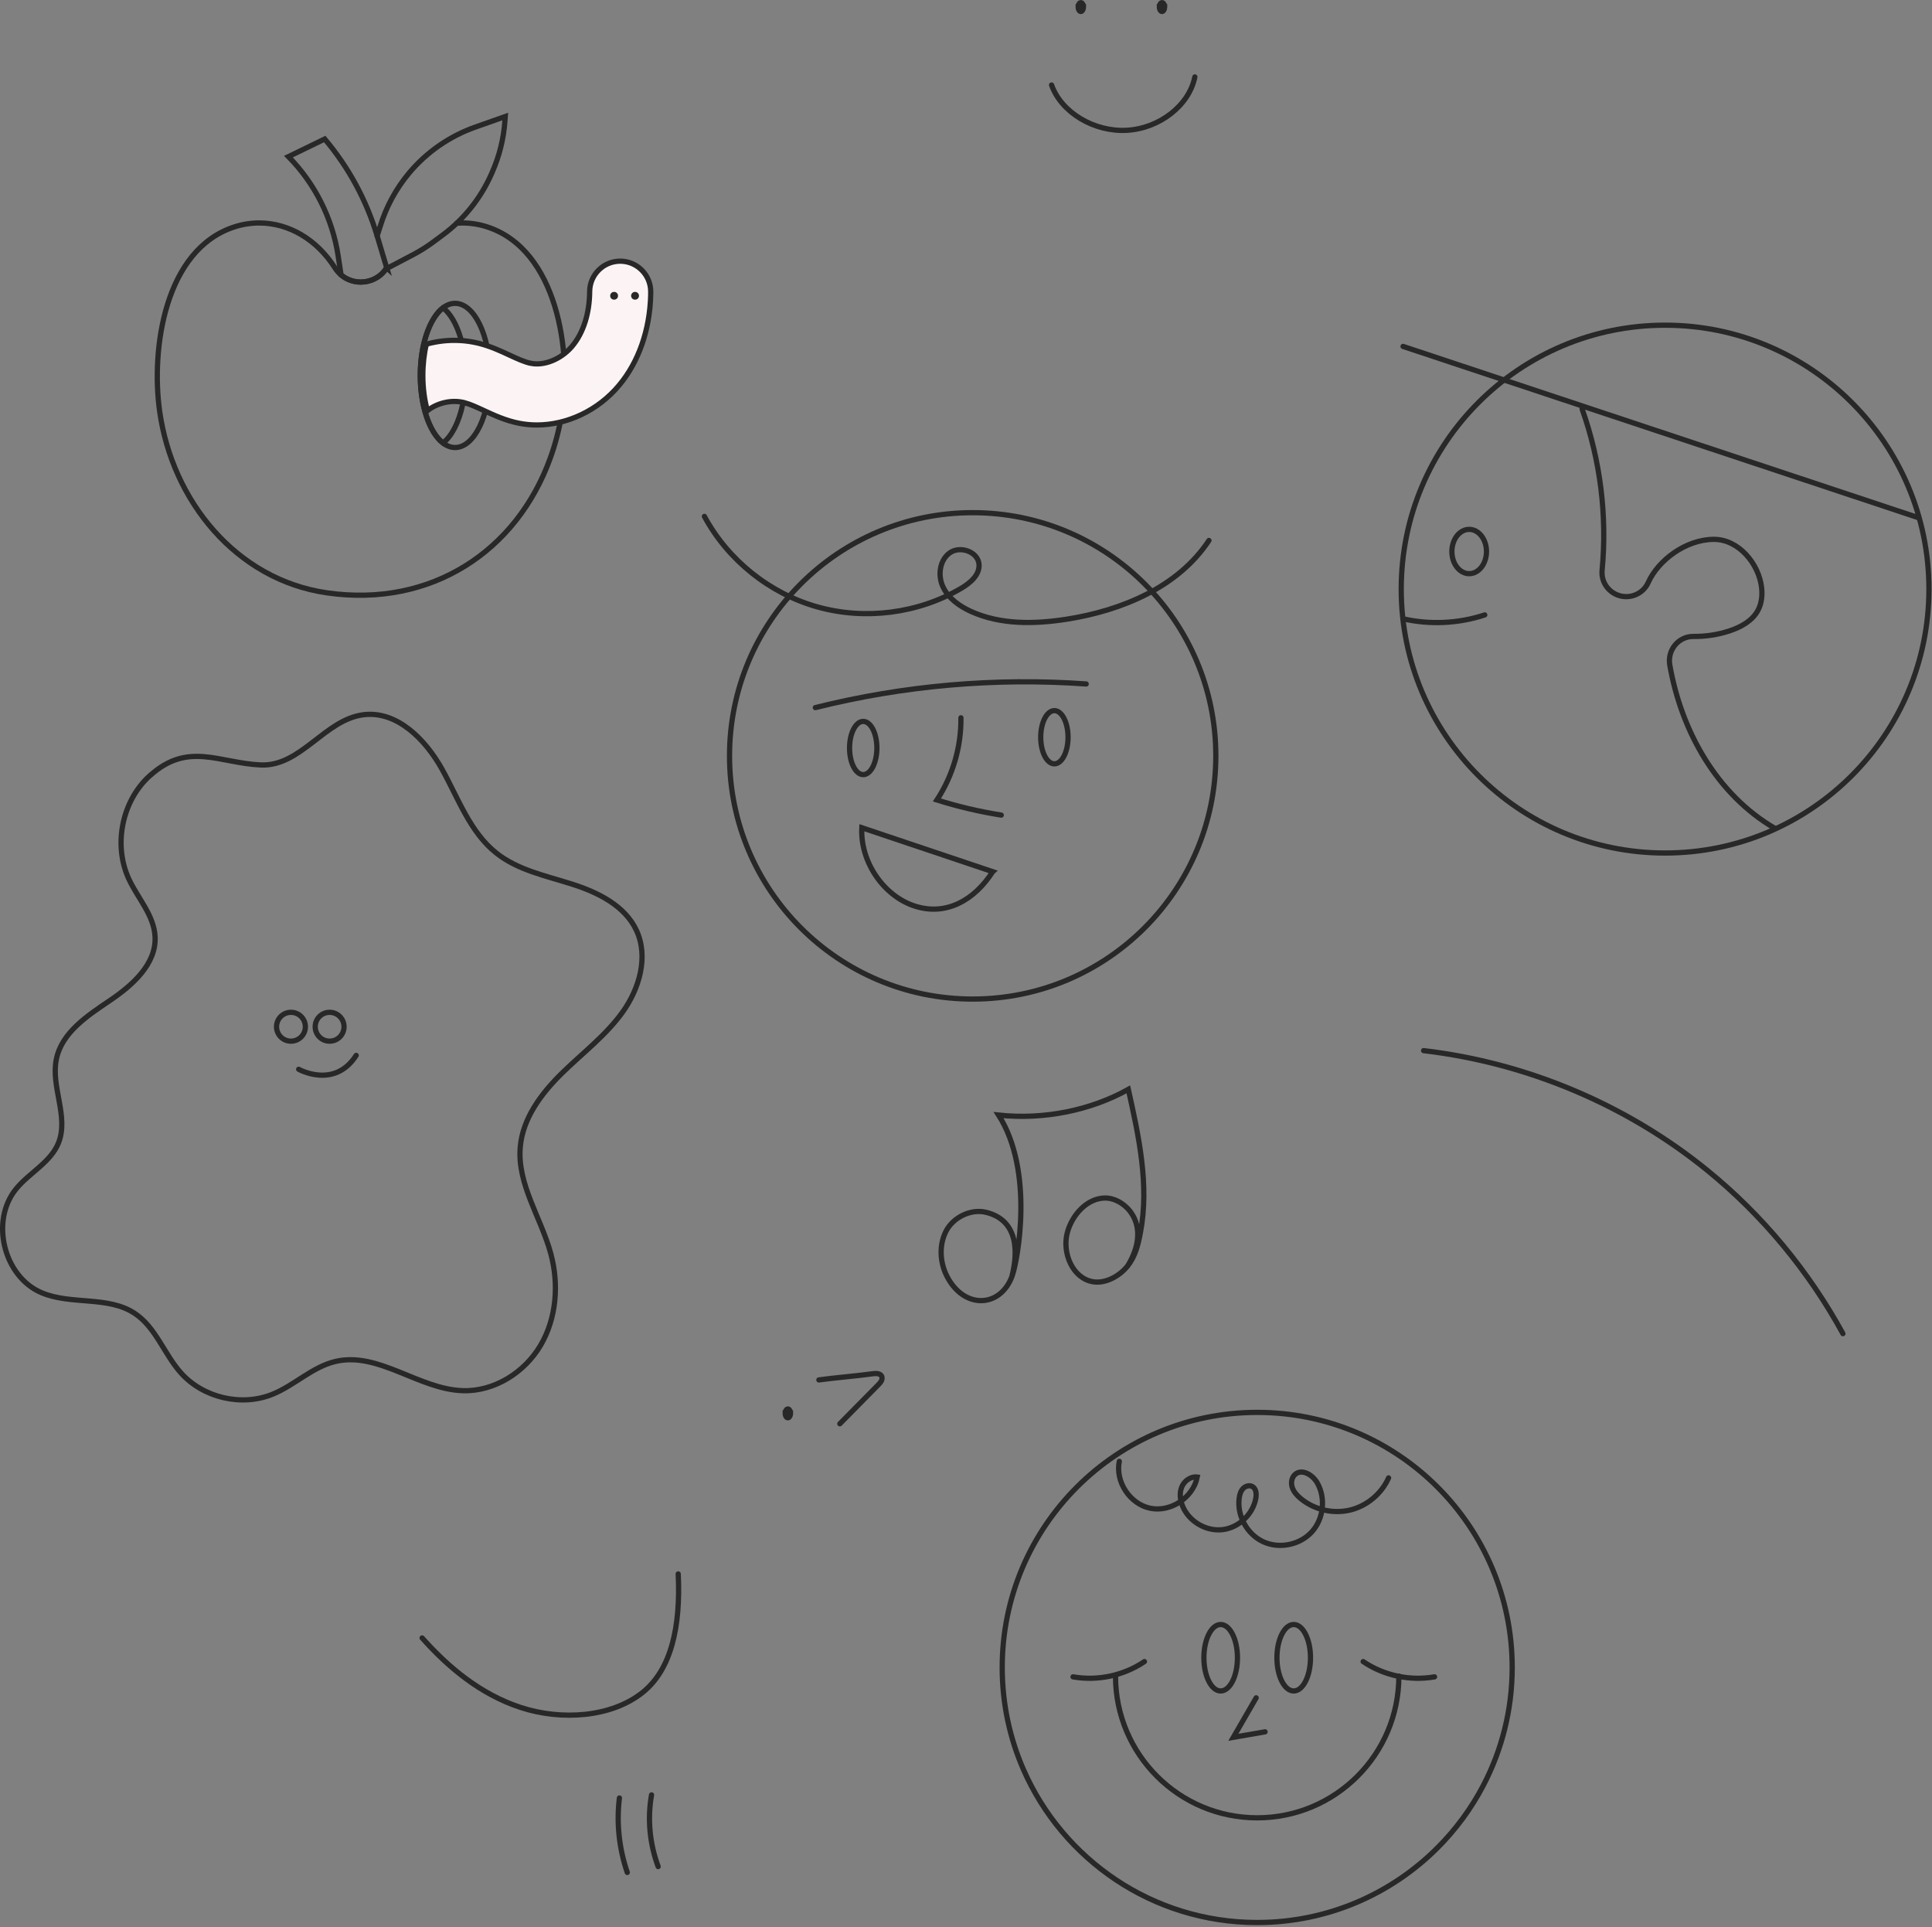 <?xml version="1.0" encoding="utf-8"?>
<svg xmlns="http://www.w3.org/2000/svg" fill="none" height="100%" overflow="visible" preserveAspectRatio="none" style="display: block;" viewBox="0 0 738 736" width="100%">
<rect x="0" y="0" width="738" height="736" fill="#808080" stroke="none"/>
<g id="Outline">
<path d="M57.3 296.17C46.6 305.78 43.16 322.66 49.23 335.73C52.67 343.12 58.87 349.63 59.24 357.79C59.71 368.2 50.6 376.28 42 382.09C33.4 387.9 23.63 394.28 21.53 404.49C19.35 415.06 26.37 426.48 22.34 436.48C19.34 443.92 11.28 447.81 6.19 454C-3.85 466.19 1.37 487.57 15.88 493.7C27.19 498.48 41.27 494.81 51.5 501.62C59.52 506.95 62.7 517.14 69.12 524.33C77.65 533.88 92.33 537.28 104.16 532.45C112.54 529.03 119.35 522 128.17 519.94C144.59 516.09 159.98 530.62 176.84 531.11C188.83 531.46 200.39 524.16 206.5 513.78C212.6 503.4 213.55 490.42 210.4 478.79C206.68 465.05 197.52 452.28 198.73 438.09C199.66 427.1 206.76 417.62 214.61 409.91C222.46 402.2 231.41 395.48 237.83 386.52C244.24 377.57 247.77 365.43 243.16 355.42C238.77 345.89 228.39 340.79 218.44 337.63C208.48 334.46 197.82 332.31 189.61 325.81C179.54 317.84 175.08 304.92 168.81 293.68C162.53 282.45 151.77 271.48 139.04 272.94C124.07 274.66 114.97 292.87 99.53 292.14C83.52 291.38 71.86 283.13 57.32 296.18L57.3 296.17Z" id="Vector" stroke="#282829" stroke-linecap="round" stroke-width="2"/>
<path d="M111.14 397.63C114.183 397.63 116.65 395.163 116.65 392.12C116.65 389.077 114.183 386.61 111.14 386.61C108.097 386.61 105.63 389.077 105.63 392.12C105.63 395.163 108.097 397.63 111.14 397.63Z" id="Vector_2" stroke="#282829" stroke-linecap="round" stroke-width="2"/>
<path d="M125.91 397.63C128.953 397.63 131.42 395.163 131.42 392.12C131.42 389.077 128.953 386.61 125.91 386.61C122.867 386.61 120.4 389.077 120.4 392.12C120.4 395.163 122.867 397.63 125.91 397.63Z" id="Vector_3" stroke="#282829" stroke-linecap="round" stroke-width="2"/>
<path d="M535.951 132.3L732.991 197.77" id="Vector_4" stroke="#282829" stroke-linecap="round" stroke-width="2"/>
<path d="M604.351 156.22C611.351 175.87 613.951 197.06 611.981 217.82C611.501 222.85 615.241 227.31 620.271 227.81C624.211 228.21 627.991 226.07 629.611 222.45C633.361 214.07 643.881 205.98 654.741 205.98C664.041 205.98 671.861 215.18 672.911 224.42C673.241 227.34 672.931 230.39 671.571 232.99C669.431 237.08 665.031 239.49 660.651 240.94C656.221 242.4 651.551 243.11 646.881 243.06C641.161 243 636.861 248.27 637.831 253.91C642.231 279.32 655.921 303.56 678.031 316.38" id="Vector_5" stroke="#282829" stroke-linecap="round" stroke-width="2"/>
<path d="M561.211 219.09C564.861 219.09 567.821 215.302 567.821 210.63C567.821 205.958 564.861 202.17 561.211 202.17C557.56 202.17 554.601 205.958 554.601 210.63C554.601 215.302 557.56 219.09 561.211 219.09Z" id="Vector_6" stroke="#282829" stroke-linecap="round" stroke-width="2"/>
<path d="M535.951 236.32C546.231 238.67 557.151 238.15 567.161 234.84" id="Vector_7" stroke="#282829" stroke-linecap="round" stroke-width="2"/>
<path d="M577.641 636.81C577.641 653.11 573.631 668.47 566.551 681.98C561.951 690.76 556.051 698.75 549.101 705.69C531.481 723.32 507.121 734.22 480.231 734.22C440.301 734.22 405.971 710.18 390.941 675.79C385.721 663.85 382.831 650.67 382.831 636.81C382.831 609.91 393.741 585.56 411.361 567.93C428.991 550.3 453.331 539.4 480.231 539.4C534.021 539.4 577.641 583.01 577.641 636.81Z" id="Vector_8" stroke="#282829" stroke-linecap="round" stroke-width="2"/>
<path d="M466.281 645.79C469.821 645.79 472.691 640.109 472.691 633.1C472.691 626.092 469.821 620.41 466.281 620.41C462.74 620.41 459.871 626.092 459.871 633.1C459.871 640.109 462.74 645.79 466.281 645.79Z" id="Vector_9" stroke="#282829" stroke-linecap="round" stroke-width="2"/>
<path d="M494.181 645.79C497.721 645.79 500.591 640.109 500.591 633.1C500.591 626.092 497.721 620.41 494.181 620.41C490.64 620.41 487.771 626.092 487.771 633.1C487.771 640.109 490.64 645.79 494.181 645.79Z" id="Vector_10" stroke="#282829" stroke-linecap="round" stroke-width="2"/>
<path d="M534.351 640.12C534.351 670.01 510.121 694.24 480.231 694.24C450.341 694.24 426.111 670.01 426.111 640.12" id="Vector_11" stroke="#282829" stroke-linecap="round" stroke-width="2"/>
<path d="M479.841 648.41C476.931 653.44 474.021 658.46 471.121 663.49C475.161 662.79 479.201 662.1 483.241 661.4" id="Vector_12" stroke="#282829" stroke-linecap="round" stroke-width="2"/>
<path d="M427.56 558.09C425.96 565.89 431.63 574.44 439.43 576.02C447.24 577.6 455.77 571.91 457.33 564.1C454.84 563.76 452.37 565.55 451.42 567.87C450.46 570.2 450.79 572.89 451.75 575.22C454.15 581.04 460.64 584.89 466.9 584.19C473.16 583.5 478.65 578.33 479.72 572.12C479.99 570.53 479.84 568.57 478.45 567.75C477.3 567.07 475.73 567.53 474.81 568.51C473.9 569.49 473.53 570.86 473.35 572.18C472.48 578.87 476.35 585.91 482.46 588.77C488.57 591.63 496.45 590.07 501.03 585.11C505.6 580.15 506.51 572.17 503.17 566.31C501.48 563.34 497.47 560.84 494.81 563C493.39 564.15 493.05 566.27 493.61 568.01C494.17 569.75 495.46 571.15 496.87 572.32C501.99 576.56 509.14 578.24 515.61 576.72C522.08 575.2 527.73 570.51 530.42 564.42" id="Vector_13" stroke="#282829" stroke-linecap="round" stroke-width="2"/>
<path d="M437.161 634.57C429.271 639.92 419.271 642.05 409.891 640.4" id="Vector_14" stroke="#282829" stroke-linecap="round" stroke-width="2"/>
<path d="M520.71 634.57C528.6 639.92 538.6 642.05 547.98 640.4" id="Vector_15" stroke="#282829" stroke-linecap="round" stroke-width="2"/>
<path d="M371.55 381.55C422.847 381.55 464.43 339.966 464.43 288.67C464.43 237.374 422.847 195.79 371.55 195.79C320.254 195.79 278.67 237.374 278.67 288.67C278.67 339.966 320.254 381.55 371.55 381.55Z" id="Vector_16" stroke="#282829" stroke-linecap="round" stroke-width="2"/>
<path d="M269.071 197.21C278.041 213.88 293.991 226.66 312.221 231.78C330.451 236.9 350.721 234.3 367.061 224.74C370.561 222.7 374.271 219.58 373.971 215.54C373.621 210.72 366.831 208.33 362.871 211.09C358.901 213.85 358.151 219.79 360.221 224.16C362.281 228.53 366.501 231.51 370.901 233.51C382.231 238.65 395.281 238.39 407.571 236.46C428.601 233.14 450.091 224.18 461.801 206.41" id="Vector_17" stroke="#282829" stroke-linecap="round" stroke-width="2"/>
<path d="M311.451 270.24C345.171 261.8 380.231 258.74 414.911 261.21" id="Vector_18" stroke="#282829" stroke-linecap="round" stroke-width="2"/>
<path d="M329.741 295.83C332.623 295.83 334.961 291.281 334.961 285.67C334.961 280.059 332.623 275.51 329.741 275.51C326.858 275.51 324.521 280.059 324.521 285.67C324.521 291.281 326.858 295.83 329.741 295.83Z" id="Vector_19" stroke="#282829" stroke-linecap="round" stroke-width="2"/>
<path d="M402.761 291.71C405.643 291.71 407.981 287.161 407.981 281.55C407.981 275.939 405.643 271.39 402.761 271.39C399.878 271.39 397.541 275.939 397.541 281.55C397.541 287.161 399.878 291.71 402.761 291.71Z" id="Vector_20" stroke="#282829" stroke-linecap="round" stroke-width="2"/>
<path d="M367.061 274.13C367.201 285.19 363.961 296.27 357.891 305.51C365.931 308.04 374.151 309.97 382.471 311.29" id="Vector_21" stroke="#282829" stroke-linecap="round" stroke-width="2"/>
<path d="M379.2 332.9C362.54 327.3 345.88 321.7 329.21 316.11C328.52 328.84 337.31 342.13 349.44 346.04C361.57 349.95 372.32 343.64 379.19 332.91L379.2 332.9Z" id="Vector_22" stroke="#282829" stroke-linecap="round" stroke-width="2"/>
<path d="M174.51 85.22C175.21 85.18 175.91 85.15 176.61 85.15C179.72 85.15 182.86 85.62 185.96 86.61C212.92 95.21 218.67 134.78 214.47 158.78C213.48 164.43 212.05 169.84 210.2 174.94C197.36 210.56 164.68 232.11 124.96 226.42C90.23 221.44 65.78 191.32 60.97 156.98C57.63 133.12 62.98 95.12 89.68 86.61C92.78 85.62 95.92 85.15 99.03 85.15C110.19 85.15 120.96 91.33 127.93 102.29C128.6 103.34 129.4 104.25 130.28 104.99C132.44 106.81 135.13 107.72 137.82 107.72C141.47 107.72 145.12 106.04 147.43 102.7" id="Vector_23" stroke="#282829" stroke-linecap="round" stroke-width="2"/>
<path d="M147.711 102.29C145.411 105.91 141.621 107.73 137.821 107.73C135.121 107.73 132.431 106.82 130.281 105V104.98L129.181 97.79C127.001 83.45 120.351 70.16 110.181 59.82L124.041 53.09C133.181 63.91 139.991 76.5 144.061 90.08L147.721 102.3L147.711 102.29Z" id="Vector_24" stroke="#282829" stroke-linecap="round" stroke-width="2"/>
<path d="M144.061 90.06L145.181 86.62C147.471 79.02 151.301 71.97 156.421 65.9C163.101 57.99 171.771 52 181.531 48.55L193.001 44.5L192.851 46.48C192.361 53.09 190.741 59.57 188.071 65.64L187.711 66.46C183.621 75.75 177.171 83.81 168.991 89.84L165.311 92.56C162.931 94.32 160.411 95.89 157.791 97.27L147.421 102.71" id="Vector_25" stroke="#282829" stroke-linecap="round" stroke-width="2"/>
<path d="M187.141 143.37C187.141 158.58 181.181 170.91 173.841 170.91C172.211 170.91 170.641 170.3 169.201 169.19C164.141 165.3 160.541 155.21 160.541 143.38C160.541 131.55 164.151 121.46 169.201 117.57C170.641 116.46 172.211 115.85 173.841 115.85C181.191 115.85 187.141 128.18 187.141 143.38V143.37Z" id="Vector_26" stroke="#282829" stroke-linecap="round" stroke-width="2"/>
<path d="M177.861 143.37C177.861 147.39 177.451 151.2 176.701 154.63C175.251 161.33 172.551 166.6 169.211 169.18C166.561 167.14 164.311 163.4 162.771 158.59C161.371 154.23 160.551 149 160.551 143.36C160.551 138.77 161.091 134.44 162.061 130.63C163.571 124.63 166.121 119.93 169.211 117.55C172.031 119.72 174.391 123.81 175.931 129.04C177.161 133.21 177.871 138.11 177.871 143.36L177.861 143.37Z" id="Vector_27" stroke="#282829" stroke-linecap="round" stroke-width="2"/>
<path d="M236.91 99.74H236.992L237.293 99.747C243.593 99.961 248.615 105.157 248.561 111.481L248.552 112.49H248.562C248.258 125.941 243.976 138.206 236.483 147.158V147.159C228.455 156.762 216.641 162.3 205.08 162.3C202.803 162.3 200.548 162.086 198.312 161.648H198.312C193.147 160.635 188.76 158.597 184.79 156.763H184.791C182.197 155.559 179.635 154.368 177.374 153.778H177.375C177.198 153.728 177.025 153.691 176.89 153.662H176.889C172.271 152.638 167.015 153.899 163.255 156.83C162.157 152.887 161.521 148.294 161.521 143.37C161.521 139.08 162.001 135.031 162.862 131.444C167.07 130.278 171.471 129.787 175.841 130.049H175.842C178.002 130.177 180.145 130.477 182.264 130.967L183.171 131.188C187.46 132.292 191.212 134.034 194.6 135.607L194.601 135.608C197.476 136.938 200.352 138.282 202.797 138.761V138.762C207.934 139.776 214.143 137.189 218.201 132.639L218.587 132.192C222.864 127.089 225.189 119.653 225.25 111.309C225.305 104.907 230.51 99.74 236.91 99.74Z" fill="#FCF4F4" id="Vector_28" stroke="#282829" stroke-linecap="round" stroke-width="2"/>
<circle cx="234.581" cy="112.96" fill="#282829" id="Ellipse 42" r="1" stroke="#282829" stroke-linecap="round"/>
<circle cx="242.581" cy="112.96" fill="#282829" id="Ellipse 43" r="1" stroke="#282829" stroke-linecap="round"/>
<path d="M401.69 32.47C405.39 42.94 417.92 50.47 430.45 49.76C442.98 49.05 454.29 40.18 456.42 29.38" id="Vector_29" stroke="#282829" stroke-linecap="round" stroke-width="2"/>
<path d="M312.801 527C318.351 526.22 327.591 525.45 333.151 524.67C334.281 524.51 335.621 524.41 336.411 525.11C337.001 525.63 337.061 526.46 336.781 527.14C336.501 527.82 335.941 528.39 335.401 528.95C330.281 534.13 325.921 538.57 320.801 543.75" id="Vector_30" stroke="#282829" stroke-linecap="round" stroke-width="2"/>
<path d="M161.241 625.54C171.211 636.72 183.451 647.04 198.911 652.1C214.371 657.16 233.541 655.95 245.541 646.3C256.341 637.62 260.051 621.43 259.071 601.1" id="Vector_31" stroke="#282829" stroke-linecap="round" stroke-width="2"/>
<path d="M236.61 686.66C235.44 696.18 236.47 705.9 239.61 715.1" id="Vector_32" stroke="#282829" stroke-linecap="round" stroke-width="2"/>
<path d="M248.88 685.48C247.27 694.61 248.14 704.04 251.41 712.85" id="Vector_33" stroke="#282829" stroke-linecap="round" stroke-width="2"/>
<path d="M300.95 538.08C301.116 538.08 301.346 538.169 301.569 538.469C301.792 538.769 301.961 539.229 301.961 539.78C301.961 540.331 301.793 540.792 301.569 541.092C301.346 541.392 301.116 541.48 300.95 541.48C300.784 541.48 300.554 541.392 300.331 541.092C300.108 540.792 299.94 540.331 299.94 539.78C299.94 539.229 300.108 538.769 300.331 538.469C300.554 538.169 300.784 538.08 300.95 538.08ZM300.95 538.78C300.453 538.78 300.042 539.144 299.965 539.62H299.95V539.94C299.95 540.492 300.398 540.94 300.95 540.94C301.502 540.94 301.95 540.493 301.95 539.94V539.62H301.937C301.86 539.144 301.448 538.78 300.95 538.78Z" fill="#282829" id="Vector_34" stroke="#282829" stroke-linecap="round" stroke-width="2"/>
<path d="M412.86 1.71C412.363 1.71 411.952 2.074 411.875 2.55H411.86V2.87C411.86 3.422 412.308 3.87 412.86 3.87C413.375 3.87 413.798 3.481 413.854 2.98C413.808 3.407 413.664 3.764 413.479 4.012C413.256 4.312 413.026 4.4 412.86 4.4C412.694 4.4 412.464 4.312 412.241 4.012C412.018 3.712 411.851 3.251 411.851 2.7C411.851 2.149 412.018 1.689 412.241 1.389C412.464 1.089 412.694 1 412.86 1C413.026 1 413.256 1.089 413.479 1.389C413.703 1.689 413.871 2.149 413.871 2.7C413.871 2.792 413.864 2.881 413.855 2.967C413.859 2.935 413.86 2.903 413.86 2.87V2.55H413.847C413.77 2.074 413.358 1.71 412.86 1.71Z" fill="#282829" id="Vector_35" stroke="#282829" stroke-linecap="round" stroke-width="2"/>
<path d="M443.871 1.71C443.373 1.71 442.962 2.074 442.885 2.55H442.871V2.87C442.871 3.422 443.318 3.87 443.871 3.87C444.386 3.87 444.809 3.481 444.864 2.98C444.818 3.407 444.674 3.764 444.49 4.012C444.267 4.312 444.037 4.4 443.871 4.4C443.705 4.4 443.475 4.312 443.251 4.012C443.028 3.712 442.861 3.251 442.861 2.7C442.861 2.149 443.028 1.689 443.251 1.389C443.475 1.089 443.705 1 443.871 1C444.037 1 444.267 1.089 444.49 1.389C444.713 1.689 444.88 2.149 444.88 2.7C444.88 2.792 444.874 2.881 444.866 2.967C444.869 2.935 444.871 2.903 444.871 2.87V2.55H444.857C444.78 2.074 444.368 1.71 443.871 1.71Z" fill="#282829" id="Vector_36" stroke="#282829" stroke-linecap="round" stroke-width="2"/>
<path d="M636.041 325.77C691.705 325.77 736.831 280.645 736.831 224.98C736.831 169.315 691.705 124.19 636.041 124.19C580.376 124.19 535.25 169.315 535.25 224.98C535.25 280.645 580.376 325.77 636.041 325.77Z" id="Vector_37" stroke="#282829" stroke-linecap="round" stroke-width="2"/>
<path d="M703.973 509.328C690.91 485.417 673.205 464.027 652.032 446.847C621.264 421.888 583.27 405.872 543.798 401.242" id="Vector_38" stroke="#282829" stroke-linecap="round" stroke-width="2"/>
<path d="M386.58 487.25C388.75 478.77 389.3 466.09 376.66 462.99C370.86 461.57 364.07 464.9 361.36 470.22C358.64 475.54 359.02 482.16 361.75 487.47C368.29 500.15 382.29 499.56 386.69 487.12C388.71 481.42 395.14 447.29 381.45 425.86C398.74 427.7 416.57 424.09 431.01 416.04C435.02 434.01 439.06 452.58 435.64 470.67C434.74 475.43 433.67 479.86 430.62 483.62C427.57 487.38 422.29 490.3 417.51 489.51C409.72 488.22 405.7 478.56 407.66 470.91C409.4 464.11 415.19 457.53 422.2 457.53C429.74 457.53 440.54 467.64 430.61 483.7" id="Vector_39" stroke="#282829" stroke-linecap="round" stroke-width="2"/>
<path d="M114.081 408.36C114.081 408.36 127.721 416.06 136.061 403.06" id="Vector_40" stroke="#282829" stroke-linecap="round" stroke-width="2"/>
</g>
</svg>